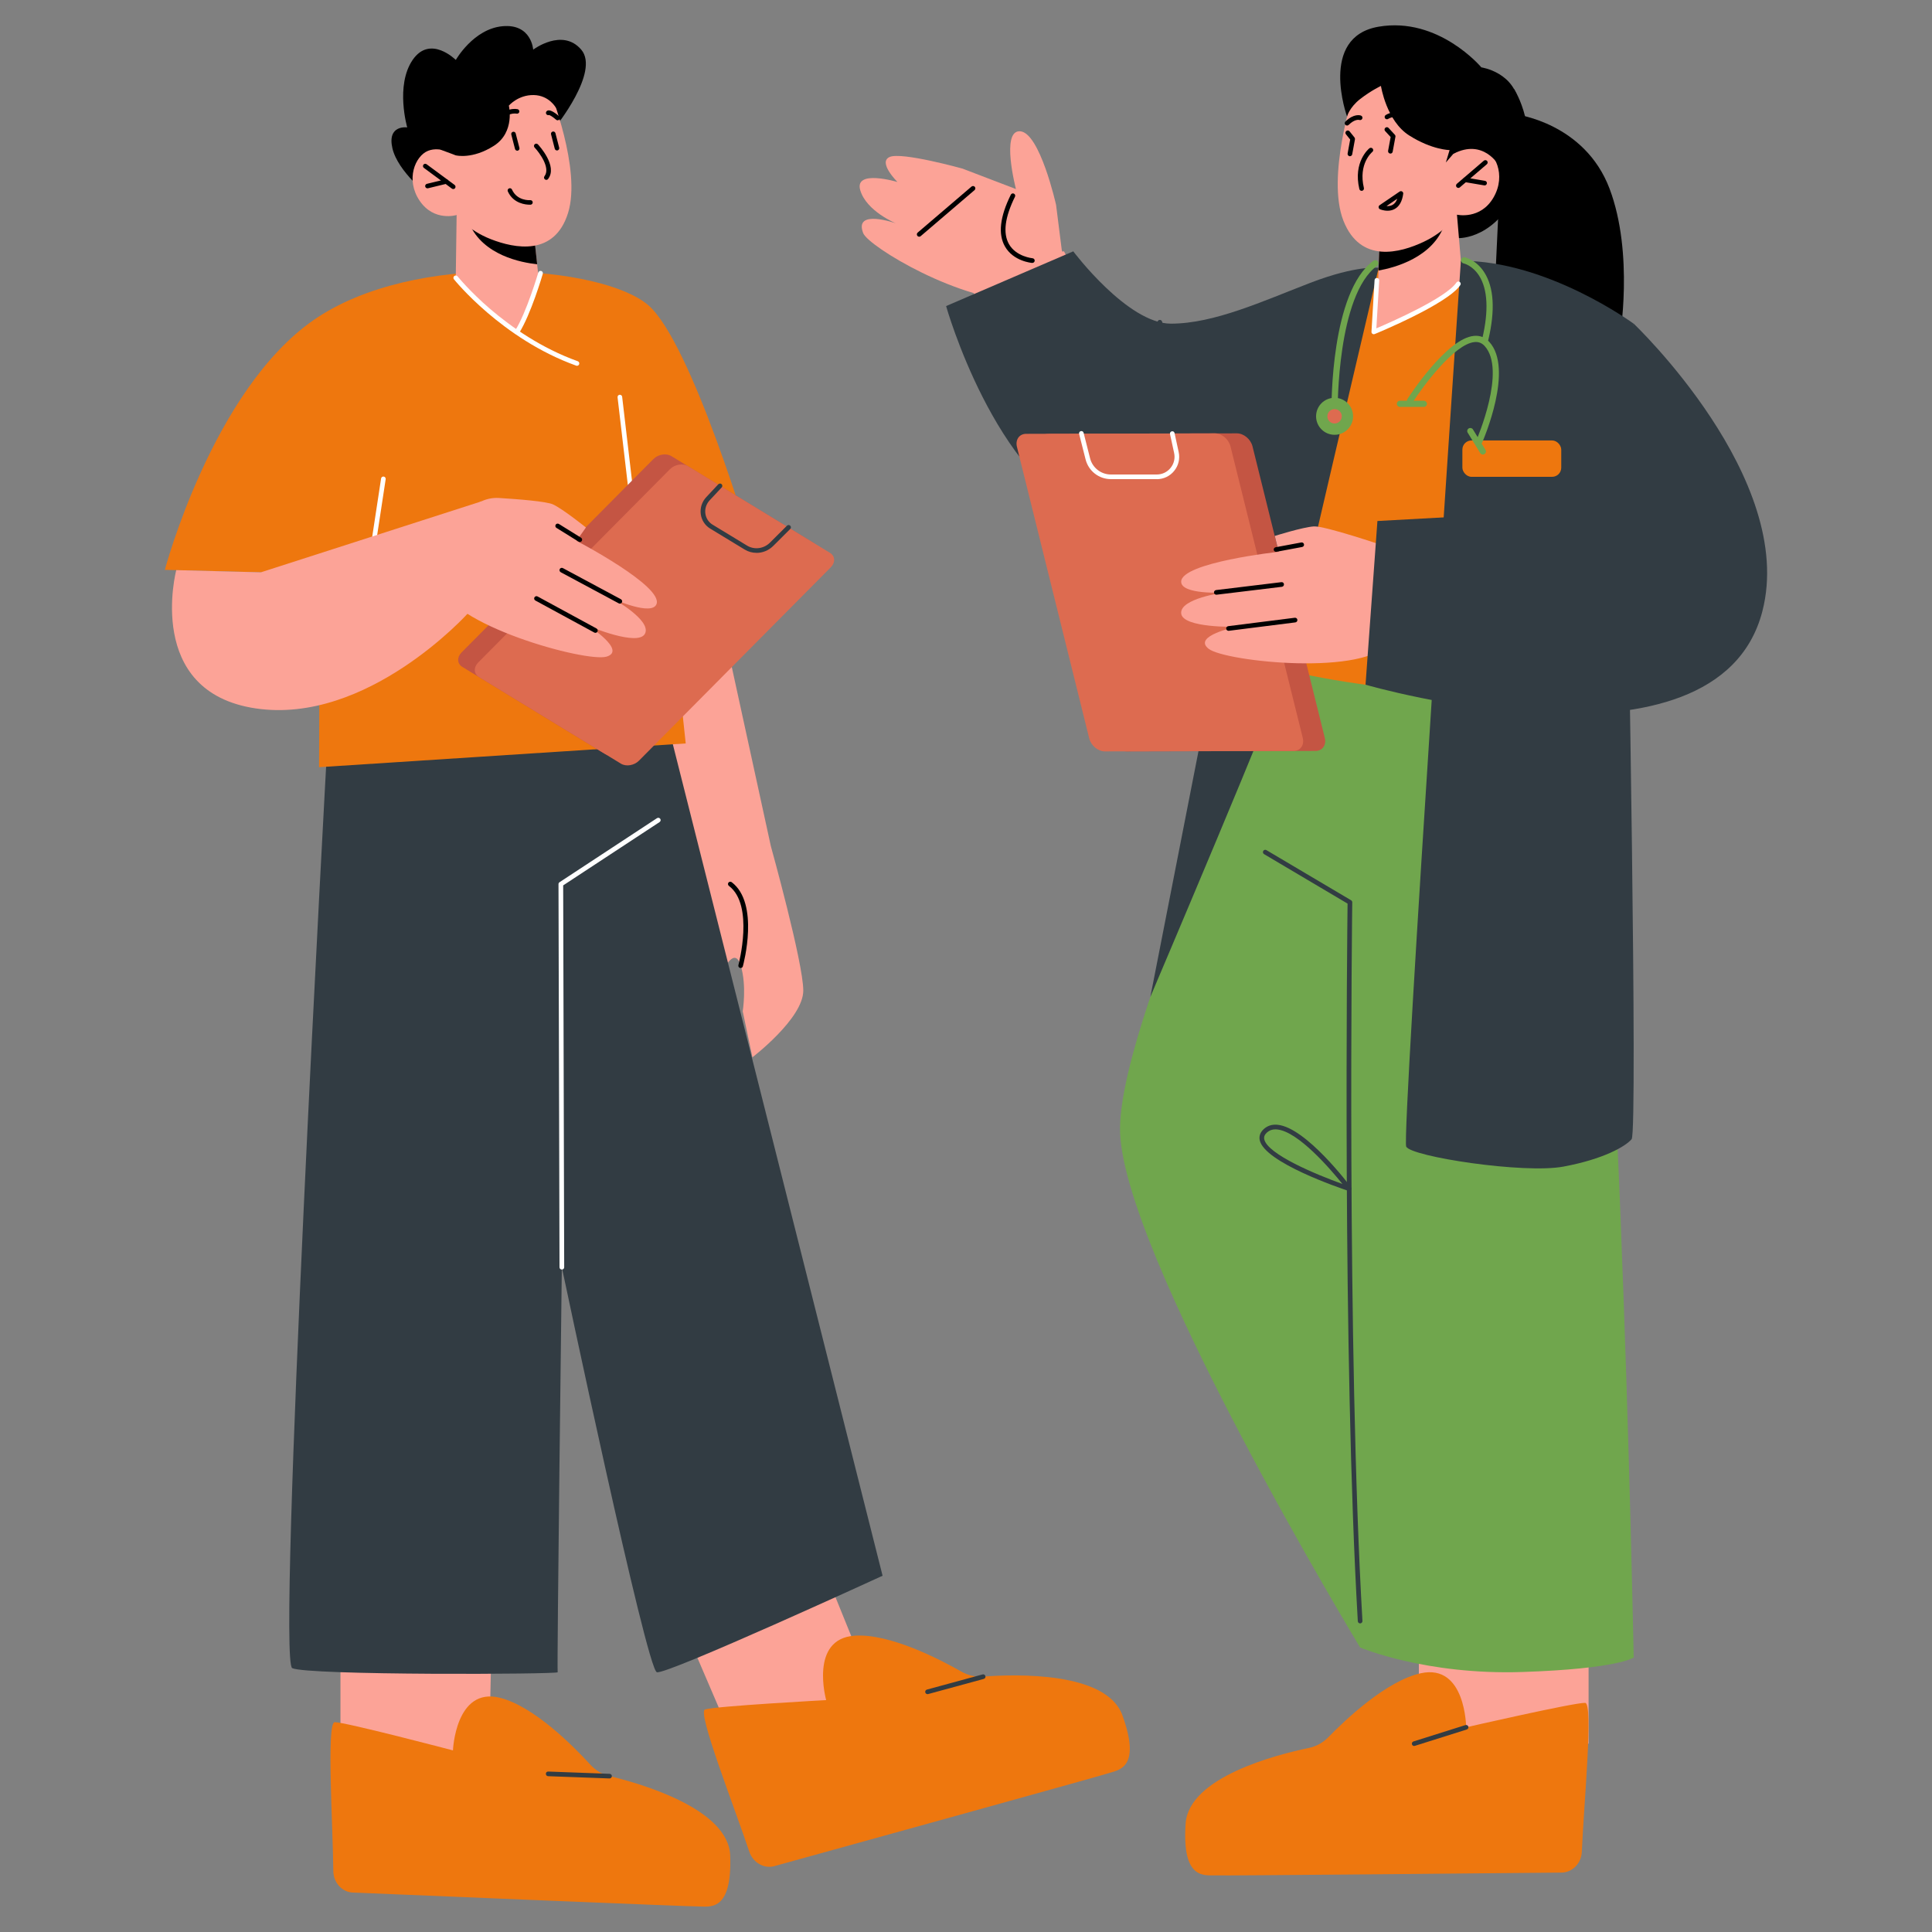 <?xml version="1.0" encoding="UTF-8"?>
<svg id="Layer_1" data-name="Layer 1" xmlns="http://www.w3.org/2000/svg" viewBox="0 0 400 400">
  <rect x="0" y="0" width="400" height="400" fill="#808080" stroke="none"/>
  <defs>
    <style>
      .cls-1 {
        fill: #70a64d;
      }

      .cls-2 {
        fill: #fff;
      }

      .cls-3 {
        fill: #323c43;
      }

      .cls-4 {
        fill: #fca397;
      }

      .cls-5 {
        fill: #c45543;
      }

      .cls-6 {
        fill: #dd6b50;
      }

      .cls-7 {
        fill: #ee770e;
      }
    </style>
  </defs>
  <path class="cls-4" d="M150.3,132.55l9.3,42.65s6.71,24.11,6.71,29.89c0,5.78-10.53,13.81-10.53,13.81l-2.01-9.52s.86-5.31-.4-9.44c-1.26-4.13-3.57.89-3.57.89l-9.42-11.18-16.31-49,26.25-8.09Z"/>
  <polygon class="cls-4" points="70.49 332.71 70.49 367.26 101.17 367.26 101.87 334.89 70.49 332.71"/>
  <polygon class="cls-4" points="140.34 333.79 154.7 367.26 182.9 355.16 170.08 323.53 140.34 333.79"/>
  <path class="cls-3" d="M138.91,152.53l43.82,173.71s-44.61,20.49-46.73,19.98c-2.13-.52-19.68-83.84-19.68-83.84,0,0-1.04,83.41-.86,83.84.18.44-51.76.68-54.96-.85s7.16-189.25,7.16-189.25l71.25-3.58Z"/>
  <path class="cls-7" d="M34.13,117.98s9.84-37.17,30.79-51.71c20.96-14.54,59.79-11.26,69.28-3.1,9,7.74,21.38,49.72,21.38,49.72l-16.25,16.25,2.64,24.78-75.91,4.92.14-40.04-32.08-.82Z"/>
  <path d="M313.98,23.71s14.11,1.77,19.25,15.32c5.13,13.55,2.1,31.09,2.1,31.09l-26.05-5.99,1.13-24.07,3.57-16.35Z"/>
  <path d="M301.94,49.3s8.04.36,12.68-10.87c4.63-11.23-1.16-20.01-1.16-20.01l-10.1,5.29-5.49,20.06,4.07,5.54Z"/>
  <polygon class="cls-4" points="328.9 336.07 328.9 361.01 293.76 358.33 293.76 334.49 328.9 336.07"/>
  <path class="cls-1" d="M269.35,132.98s-37.18,75.63-37.46,100.55c-.29,24.92,49.71,107.57,49.71,107.57,0,0,13.59,5.73,33.55,5.07,19.96-.66,23.09-3,23.09-3,0,0-3.42-177.28-11.4-193.87s-57.48-16.3-57.48-16.3Z"/>
  <path class="cls-4" d="M240.59,71.47s-7.7-2.55-11.76-6.58c-4.06-4.04-8.55-12.87-8.55-12.87l-18.82,4.91s0,33.22,19.57,46.26c18.62,12.42,35.39,7.79,35.39,7.79l-15.82-39.51Z"/>
  <path class="cls-7" d="M298.04,54.25s17.68-.59,26.8,7.68c9.12,8.27,3.14,80.4,3.14,80.4,0,0-23.8,2-40.84,0s-24.74-4.7-24.74-4.7c0,0-2-66.31,2.57-74.28,4.56-7.97,33.07-9.09,33.07-9.09Z"/>
  <path class="cls-4" d="M301.65,44.45l1.12,13.22s-2.06,4-9.74,5.29c-5.72.96-7.86-.17-7.86-.17l.24-6.76.24-6.6,13.7-4.26,2.3-.72Z"/>
  <path d="M299.36,45.16c0,.36-.1.8-.28,1.31-2.4,6.85-10.36,8.96-13.67,9.54l.24-6.6,13.7-4.26Z"/>
  <path class="cls-4" d="M280.15,19.53s-5.53,17.16-2.02,26.14c3.52,8.98,11.79,6.68,16.64,4.39s6.88-5.61,6.88-5.61c0,0,4.86,1.12,7.57-3.57,2.71-4.69.27-9.52-2.54-10.4-2.8-.88-5.8,1.38-5.8,1.38l2.02-5.03s-12.97-23.23-22.77-7.3Z"/>
  <path d="M301.94,38.91c-.14,0-.27-.06-.37-.17-.17-.2-.15-.51.05-.68l5.59-4.79c.2-.17.51-.15.68.05.17.2.15.51-.05.68l-5.59,4.79c-.09.08-.2.12-.31.12Z"/>
  <path d="M307.36,38.38s-.05,0-.08,0l-4.01-.68c-.26-.04-.44-.29-.39-.55s.28-.45.56-.39l4.01.68c.26.04.44.29.39.55-.04.23-.24.4-.47.4Z"/>
  <path d="M291.77,25.52c-.13,0-.26-.05-.35-.16-1.9-2.07-3.93-.8-4.01-.74-.22.14-.52.08-.66-.14-.14-.22-.08-.52.14-.66.96-.63,3.29-1.25,5.25.9.18.2.17.5-.03.68-.09.08-.21.13-.32.13Z"/>
  <path d="M278.89,25.99c-.13,0-.25-.05-.34-.14-.19-.19-.18-.49,0-.68,1.76-1.72,3.08-1.3,3.22-1.24.25.09.38.37.28.62-.09.24-.36.37-.61.29-.06-.02-.92-.25-2.22,1.02-.09.09-.22.14-.34.14Z"/>
  <path class="cls-3" d="M302.46,53.99s-12.33,181.34-11.32,183.41c1.01,2.06,24.34,5.67,32.57,4.13s12.77-4.13,14.1-5.67c1.32-1.55-.86-120.13-.86-120.13l1.28-48.71s-17.8-13.09-35.78-13.02Z"/>
  <rect class="cls-7" x="302.77" y="91.19" width="20.47" height="7.53" rx="1.89" ry="1.89"/>
  <path d="M281.91,39.51c-.22,0-.42-.15-.47-.37-1.33-5.62,1.94-8.33,2.08-8.44.21-.17.51-.13.68.07.17.21.14.51-.07.68-.12.1-2.94,2.47-1.75,7.47.06.26-.1.52-.36.58-.04,0-.08.01-.11.01Z"/>
  <path d="M279.49,32.34s-.06,0-.09,0c-.26-.05-.43-.3-.39-.56l.53-2.89-.88-1.09c-.17-.21-.13-.51.08-.68.21-.17.51-.13.68.08l1.01,1.26c.09.11.12.25.1.39l-.57,3.1c-.04.23-.25.39-.47.39Z"/>
  <path d="M287.28,43.63c-.85,0-1.53-.29-1.57-.31-.16-.07-.27-.22-.28-.4-.02-.17.06-.34.21-.44l4.14-2.82c.16-.1.36-.11.52-.01.16.1.25.29.22.47-.21,1.55-.8,2.61-1.75,3.14-.5.28-1.02.37-1.49.37ZM287.08,42.66c.39.03.83-.02,1.23-.24.43-.24.76-.67.98-1.27l-2.22,1.51Z"/>
  <path class="cls-7" d="M269.14,59.83s-8.57,4.87-17.18,7.71c-8.04,2.66-14.09,2.88-14.09,2.88,0,0-.02,10.31.31,21.07.35,11.09-1.13,18.9-1.13,18.9,0,0,26.76,5.75,32.96-2.79,6.2-8.54-.88-47.77-.88-47.77Z"/>
  <path class="cls-4" d="M218.63,42.34s-3.33-14.86-7.41-15.16-.88,11.96-.88,11.96l-11.06-4.23s-12.59-3.51-15.09-2.41c-2.5,1.1,1.62,5.18,1.62,5.18,0,0-8.97-2.69-7.71,1.68,1.26,4.37,7.39,6.88,7.39,6.88,0,0-8.76-3.11-6.78,2.02,1.07,2.77,20.34,14.44,33.33,14.02,12.99-.42,7.8-10.43,7.8-10.43l-1.2-9.5Z"/>
  <path d="M190.31,49.01c-.14,0-.27-.06-.37-.17-.17-.2-.15-.51.05-.68l11.15-9.53c.2-.17.51-.15.68.05.17.2.15.51-.05.68l-11.15,9.53c-.09.08-.2.12-.31.12Z"/>
  <path d="M213.74,54.44c-.2-.01-3.94-.35-5.68-3.42-1.45-2.55-1.04-6.15,1.22-10.71.12-.24.41-.34.64-.22.24.12.34.41.22.64-2.1,4.25-2.52,7.54-1.25,9.8,1.48,2.62,4.85,2.93,4.89,2.94.26.02.46.25.44.52-.02.25-.23.44-.48.44Z"/>
  <path class="cls-3" d="M281.6,336.11c-.25,0-.46-.2-.48-.45-3.2-54.85-2.19-142.93-2.12-148.58l-17.29-10.24c-.23-.14-.3-.43-.17-.66.13-.23.43-.31.66-.17l17.53,10.38c.15.09.24.25.24.42-.01.92-1.17,92.42,2.11,148.79.02.26-.19.49-.45.51,0,0-.02,0-.03,0Z"/>
  <path class="cls-3" d="M279.33,246.59c-.05,0-.1,0-.15-.03-1.78-.59-17.38-5.89-18.37-10.5-.12-.58-.08-1.45.83-2.29.77-.7,1.72-1.01,2.85-.9,5.88.55,14.85,12.44,15.22,12.94.13.17.13.4,0,.57-.09.13-.24.2-.39.2ZM264.06,233.82c-.7,0-1.28.22-1.77.67-.47.43-.64.87-.54,1.38.67,3.12,10.8,7.33,16.19,9.26-2.51-3.11-9.17-10.88-13.54-11.29-.12-.01-.23-.02-.34-.02Z"/>
  <path class="cls-7" d="M323.3,387.7c2.25-.02,4.1-1.92,4.2-4.32.39-9.5,2.43-30.74.7-30.82-2.21-.09-24.65,5.06-24.65,5.06,0,0-.09-13.19-9.35-11.2-7.1,1.53-15.59,9.56-19.15,13.22-1.13,1.16-2.54,1.94-4.08,2.26-6.61,1.37-24.84,6-25.5,15.65-.8,11.8,3.99,10.64,6.2,10.73,1.9.08,56.27-.44,71.63-.58Z"/>
  <path class="cls-7" d="M160.36,386.36c-2.17.6-4.47-.72-5.23-3-3-9.02-10.82-28.88-9.17-29.43,2.1-.7,25.09-1.94,25.09-1.94,0,0-3.55-12.7,5.9-13.34,7.25-.49,17.62,4.89,22.06,7.42,1.41.8,2.98,1.17,4.54,1.05,6.73-.51,25.54-1.08,28.83,8.01,4.02,11.12-.9,11.33-3,12.03-1.8.6-54.21,15.1-69.01,19.19Z"/>
  <path class="cls-7" d="M73.07,391.84c-2.25-.09-4.03-2.05-4.06-4.46-.09-9.51-1.45-30.81.29-30.82,2.21-.02,24.48,5.84,24.48,5.84,0,0,.52-13.18,9.7-10.9,7.05,1.75,15.27,10.06,18.72,13.83,1.09,1.2,2.48,2.02,4,2.39,6.57,1.58,24.64,6.79,24.98,16.46.42,11.82-4.33,10.51-6.54,10.53-1.9.02-56.23-2.24-71.57-2.88Z"/>
  <path class="cls-3" d="M292.79,361.49c-.2,0-.39-.13-.46-.34-.08-.25.06-.52.31-.6l10.76-3.39c.25-.08.52.06.6.31.08.25-.06.52-.31.6l-10.76,3.39s-.1.02-.14.02Z"/>
  <path d="M114.93,26.38s9.32-11.52,5.41-16.1c-3.91-4.57-9.95,0-9.95,0,0,0-.33-5.41-6.36-4.85-6.03.56-9.66,6.98-9.66,6.98,0,0-5.3-5.31-8.94,0-3.63,5.31-1.12,13.97-1.12,13.97,0,0-4.19-.62-3.07,4.3,1.12,4.92,7.71,9.99,7.71,9.99l25.99-14.29Z"/>
  <path class="cls-4" d="M94.54,44.53l-.18,13s2.29,3.77,9.89,4.49c5.66.54,7.4-3.17,7.4-3.17l-.44-4.14-.69-6.43-13.69-3.21-2.3-.54Z"/>
  <path d="M96.83,45.07c.03.36.16.78.36,1.26,2.82,6.53,10.75,8.04,14.02,8.38l-.69-6.43-13.69-3.21Z"/>
  <path class="cls-4" d="M113.82,18.69s6.6,16.39,3.79,25.4c-2.81,9.02-11.05,7.35-15.96,5.44s-7.12-5.01-7.12-5.01c0,0-4.67,1.44-7.65-2.96-2.97-4.39-.92-9.28,1.75-10.34,2.68-1.06,5.76.94,5.76.94l-2.33-4.77s11.06-23.6,21.74-8.71Z"/>
  <path d="M93.84,39.14c-.1,0-.2-.03-.28-.09l-5.8-4.29c-.21-.15-.25-.45-.1-.66.15-.21.45-.25.66-.1l5.8,4.29c.21.15.25.45.1.66-.09.13-.23.19-.38.19Z"/>
  <path d="M88.5,38.99c-.21,0-.41-.14-.46-.36-.06-.25.09-.51.35-.57l3.87-.94c.26-.06.51.09.57.35.06.25-.09.51-.35.57l-3.87.94s-.08.01-.11.01Z"/>
  <path d="M103.19,26.04c-.05,0-.11,0-.16-.03-.25-.09-.37-.36-.29-.6.96-2.69,3.3-3.02,4.4-2.81.26.05.42.29.38.55-.05.26-.29.42-.55.38-.1-.02-2.42-.39-3.34,2.2-.07.19-.25.31-.44.31Z"/>
  <path d="M115.46,24.91c-.11,0-.22-.04-.3-.11-.96-.82-1.37-.96-1.49-.99-.16.06-.34.03-.48-.09-.2-.17-.21-.47-.04-.67.61-.69,2.12.6,2.62,1.02.2.17.22.47.06.66-.09.11-.23.17-.36.17Z"/>
  <path d="M113.11,37.24c-.1,0-.2-.03-.29-.1-.21-.16-.25-.45-.09-.66,1.3-1.7-1.04-4.87-2.05-5.94-.18-.19-.17-.49.02-.67.19-.18.49-.17.67.02.17.18,4.16,4.48,2.11,7.16-.09.12-.23.19-.37.19Z"/>
  <path d="M115.32,31.15c-.21,0-.4-.14-.46-.35l-.77-2.99c-.07-.25.09-.51.34-.57.25-.07.51.09.57.34l.77,2.99c.07.25-.09.51-.34.57-.04.01-.08.02-.12.02Z"/>
  <path d="M107.09,31.2c-.21,0-.4-.14-.46-.35l-.77-2.99c-.07-.25.09-.51.34-.57.25-.07.51.09.57.34l.77,2.99c.07.25-.09.51-.34.57-.04.01-.08.02-.12.02Z"/>
  <path d="M115.14,22.38s-1.38-2.63-4.62-2.7c-3.24-.07-5.17,2.19-5.17,2.19,0,0,1.35,5.48-3.1,8.32-4.45,2.84-7.85,1.98-7.85,1.98l-3.18-1.18-2.28-4.7,9.38-9.84,12.06-6.16,6.03,5.62-1.27,6.47Z"/>
  <path d="M109.66,42.38c-.74,0-3.36-.19-4.52-2.75-.11-.24,0-.52.24-.62.23-.11.52,0,.62.24,1.07,2.37,3.67,2.2,3.78,2.19.28-.01.49.17.51.43.02.26-.17.49-.43.51,0,0-.08,0-.2,0Z"/>
  <path d="M287.87,31.79s-.06,0-.09,0c-.26-.05-.43-.3-.39-.56l.53-2.86-1.14-1.23c-.18-.19-.17-.5.03-.68.2-.18.5-.17.68.03l1.3,1.41c.1.11.15.26.12.41l-.57,3.1c-.04.23-.25.39-.47.39Z"/>
  <path d="M300.89,31.86l-1.54,1.78.77-2.57s-3.62-.02-8.35-3.02c-4.74-2.99-5.86-10.26-5.86-10.26,0,0-2.05.96-4.3,2.71-2.24,1.75-2.72,3.62-2.72,3.62,0,0-5.94-16.45,6.52-18.59,12.45-2.14,21.29,8.42,21.29,8.42,0,0,7.13.99,7.84,7.98.71,6.99-4.17,12.4-4.17,12.4,0,0-3.18-5.79-9.49-2.47Z"/>
  <path class="cls-3" d="M222.2,52.04l-26.32,11.33s10.06,35.71,30.42,43.8c19.74,7.84,30.11,6.1,30.11,6.1l-18.24,93.12s27.31-64.22,27.91-67.73c.6-3.52,19.35-83.21,19.35-83.21,0,0-4.42-.63-14.15,3.11-9.73,3.74-19.88,8.45-28.86,8.45s-20.21-14.97-20.21-14.97Z"/>
  <path class="cls-4" d="M285.18,62.78l-.75,5.94s16.41-6.87,17.51-9.96-16.03,1.73-16.03,1.73l-.73,2.29Z"/>
  <path class="cls-2" d="M284.43,69.2c-.1,0-.2-.03-.28-.09-.14-.1-.21-.26-.2-.42l.64-10.69c.02-.26.21-.48.51-.45.26.02.47.24.45.51l-.59,9.92c2.98-1.27,14.42-6.28,16.58-9.49.15-.22.45-.28.67-.13.22.15.28.45.13.67-2.64,3.91-17.11,9.88-17.72,10.13-.06.02-.12.04-.18.04Z"/>
  <path class="cls-3" d="M320.33,231.9c-6.06,0-17.05-1-17.94-2.15-.81-1.06.2-27.07.67-38.2.01-.26.22-.46.48-.46h26.46c.27,0,.48.22.48.48v37.88c0,.16-.08.3-.2.39-.09.06-2.23,1.54-7.51,1.98-.65.05-1.49.08-2.45.08ZM304.01,192.05c-.61,14.37-1.31,35.81-.81,37.18.95.77,14.18,2.07,19.51,1.64,4.09-.34,6.2-1.33,6.82-1.68v-37.13h-25.52Z"/>
  <path class="cls-5" d="M272.38,155.47l-39.07.1c-1.42,0-2.87-1.2-3.24-2.7l-14.96-60.34c-.37-1.49.48-2.71,1.9-2.71l39.07-.1c1.42,0,2.87,1.2,3.24,2.7l14.96,60.34c.37,1.49-.48,2.71-1.9,2.71Z"/>
  <path class="cls-6" d="M267.82,155.47l-39.07.1c-1.42,0-2.87-1.2-3.24-2.7l-14.96-60.34c-.37-1.49.48-2.71,1.9-2.71l39.07-.1c1.42,0,2.87,1.2,3.24,2.7l14.96,60.34c.37,1.49-.48,2.71-1.9,2.71Z"/>
  <path class="cls-2" d="M132.06,114.45c-.24,0-.45-.18-.48-.43l-3.72-31.76c-.03-.26.16-.5.42-.53.28-.02.5.16.53.42l3.72,31.76c.03.26-.16.5-.42.53-.02,0-.04,0-.06,0Z"/>
  <path class="cls-3" d="M240.32,80.87c-.08,0-.16,0-.24-.01-.73-.07-1.3-.42-1.71-1.05-2.04-3.14,1.16-12.84,1.3-13.25.07-.2.25-.33.46-.33.21,0,.4.14.46.34.35,1.12,3.35,10.98,1.22,13.6-.37.46-.89.7-1.49.7ZM240.12,68.38c-.95,3.31-2.19,8.96-.94,10.9.25.38.56.57,1,.62.39.03.67-.07.89-.34,1.31-1.61.02-7.66-.95-11.18Z"/>
  <path class="cls-4" d="M286.33,112.94s-12.02-4.09-14.31-3.95c-2.29.14-8.09,1.97-8.09,1.97l.81,3.28s-20.2,2.21-20.19,6.2c0,2.71,8.77,2.25,8.77,2.25,0,0-9.06,1.22-8.77,4.31.29,3.08,11.47,2.77,11.47,2.77,0,0-9.25,1.86-5.78,4.56s33.08,5.78,37.55-1.54c4.47-7.33-1.45-19.84-1.45-19.84Z"/>
  <path class="cls-3" d="M338.24,67.01s33.75,32.07,26.64,59.55c-9.41,36.35-82.16,15.2-82.16,15.2l2.46-33.89,43.71-2.4,9.35-38.47Z"/>
  <path class="cls-3" d="M335.96,106.72c-4.59,0-9.87-.55-10.2-.59-.21-.02-.38-.18-.42-.39-.04-.21.07-.42.26-.52,6.5-3.22,14.57-2.49,16.63-1.03.5.36.57.73.54.97-.05.39-.37.71-.96.93-1.2.47-3.43.62-5.85.62ZM327.71,105.34c3.56.3,11.26.82,13.75-.14.16-.06.25-.12.31-.15-.75-.81-7.45-2.24-14.06.3Z"/>
  <path d="M264.19,114.25c-.23,0-.43-.16-.47-.39-.05-.26.12-.51.39-.56l5.31-.99c.26-.05.51.12.56.38.05.26-.12.51-.39.56l-5.31.99s-.06,0-.09,0Z"/>
  <path d="M251.82,123.13c-.24,0-.45-.18-.48-.42-.03-.26.16-.5.42-.54l13.54-1.64c.28-.04.5.16.53.42.03.26-.16.5-.42.54l-13.54,1.64s-.04,0-.06,0Z"/>
  <path class="cls-5" d="M95.71,138.07l29.41,17.95c1.07.65,2.73.38,3.72-.61l39.73-40.05c.98-.99.91-2.32-.16-2.98l-29.41-17.95c-1.07-.65-2.73-.38-3.72.61l-39.73,40.05c-.98.99-.91,2.32.16,2.98Z"/>
  <path class="cls-6" d="M99.15,140.16l29.41,17.95c1.07.65,2.73.38,3.72-.61l39.73-40.05c.98-.99.91-2.32-.16-2.98l-29.41-17.95c-1.07-.65-2.73-.38-3.72.61l-39.73,40.05c-.98.99-.91,2.32.16,2.98Z"/>
  <path class="cls-3" d="M156.63,114.46c-.85,0-1.7-.22-2.45-.68l-7.16-4.35c-1.05-.64-1.76-1.72-1.93-2.96-.18-1.3.24-2.59,1.14-3.55l2.49-2.66c.18-.19.49-.2.68-.02.19.18.2.49.02.68l-2.49,2.66c-.7.75-1.03,1.76-.89,2.76.13.95.67,1.78,1.47,2.27l7.16,4.35c1.51.92,3.47.66,4.76-.63l3.5-3.49c.19-.19.49-.19.68,0,.19.19.19.49,0,.68l-3.5,3.49c-.96.96-2.22,1.46-3.49,1.46Z"/>
  <path d="M254.35,130.6c-.24,0-.45-.18-.48-.42-.03-.26.15-.5.42-.54l13.78-1.74c.27-.03.5.15.54.42.03.26-.15.5-.42.54l-13.78,1.74s-.04,0-.06,0Z"/>
  <path class="cls-4" d="M97.05,105.83c1.53-1.85,3.84-2.87,6.24-2.73,3.92.24,9.83.7,11.2,1.33,2.09.97,6.82,4.78,6.82,4.78l-1.95,2.76s18.01,9.4,16.56,13.11c-.99,2.53-8.98-1.09-8.98-1.09,0,0,7.99,4.43,6.6,7.2-1.39,2.77-11.69-1.59-11.69-1.59,0,0,7.94,5.09,3.73,6.35-4.21,1.25-32.92-6.64-34.42-15.09-.99-5.56,3.03-11.57,5.89-15.04Z"/>
  <path d="M120.04,112.21c-.09,0-.18-.02-.25-.07l-4.59-2.85c-.23-.14-.29-.44-.15-.66.14-.23.44-.29.66-.15l4.59,2.85c.23.14.29.44.15.66-.09.15-.25.23-.41.23Z"/>
  <path d="M128.34,124.98c-.08,0-.16-.02-.23-.06l-12.02-6.45c-.23-.13-.32-.42-.2-.65.12-.24.42-.32.65-.2l12.02,6.45c.23.13.32.42.2.65-.09.16-.25.25-.42.25Z"/>
  <path class="cls-2" d="M77.04,114.91s-.05,0-.07,0c-.26-.04-.44-.29-.4-.55l2.33-15.29c.04-.26.27-.44.55-.4.26.04.44.29.4.55l-2.33,15.29c-.04.24-.24.41-.48.41Z"/>
  <path d="M123.27,131.02c-.08,0-.16-.02-.23-.06l-12.2-6.63c-.23-.13-.32-.42-.19-.65.13-.23.42-.32.65-.19l12.2,6.63c.23.13.32.42.19.65-.09.16-.25.25-.42.25Z"/>
  <path class="cls-2" d="M239.5,99.2h-9.5c-2.48,0-4.63-1.68-5.24-4.08l-1.34-5.28c-.07-.26.09-.52.35-.58.26-.06.52.09.58.35l1.34,5.28c.5,1.97,2.27,3.35,4.31,3.35h9.5c1.12,0,2.16-.5,2.86-1.37.7-.87.97-1.99.73-3.08l-.85-3.92c-.06-.26.11-.52.37-.57.27-.06.52.11.57.37l.85,3.92c.3,1.38-.03,2.8-.92,3.89-.88,1.1-2.2,1.73-3.61,1.73Z"/>
  <path class="cls-4" d="M94.36,57.52s7.76,7.34,12.69,11.19l4.86-12.15-10.74-1.86-6.81,2.82Z"/>
  <path class="cls-2" d="M119.45,75.73c-.05,0-.11,0-.16-.03-15.38-5.53-25.21-17.76-25.31-17.88-.17-.21-.13-.51.08-.68.21-.16.51-.13.68.08.1.12,9.76,12.14,24.88,17.57.25.09.38.37.29.62-.07.2-.26.32-.45.32Z"/>
  <path class="cls-2" d="M107.05,69.19c-.09,0-.18-.02-.26-.07-.22-.14-.29-.44-.15-.66,2.37-3.73,4.78-11.95,4.81-12.03.08-.25.34-.4.6-.33.25.07.4.34.33.6-.1.34-2.48,8.43-4.92,12.27-.09.14-.25.22-.41.22Z"/>
  <path class="cls-4" d="M36.49,118.04s-6.63,25.21,16.46,28.63c23.09,3.42,43.88-19.64,43.88-19.64l2.88-23.24-45.69,14.7-17.53-.45Z"/>
  <path class="cls-2" d="M116.32,262.85c-.27,0-.48-.21-.48-.48l-.21-79.32c0-.16.08-.31.22-.4l20.18-13.26c.22-.14.52-.08.67.14.15.22.08.52-.14.67l-19.96,13.11.21,79.06c0,.27-.21.48-.48.48h0Z"/>
  <path class="cls-3" d="M192.03,350.75c-.21,0-.41-.14-.46-.35-.07-.26.08-.52.34-.59l11.52-3.14c.26-.08.52.08.59.34.07.26-.08.52-.34.59l-11.52,3.14s-.09.02-.13.02Z"/>
  <path class="cls-3" d="M126.2,368.21s-12.72-.47-12.72-.47c-.27-.01-.47-.23-.46-.5,0-.27.2-.47.5-.46l12.7.47c.27.01.47.23.46.5-.01.26-.22.46-.48.46Z"/>
  <path d="M153.35,200.42s-.08,0-.13-.02c-.26-.07-.41-.33-.34-.59.03-.12,3.32-12.42-1.97-16.4-.21-.16-.25-.46-.1-.67.16-.21.46-.25.67-.1,5.81,4.38,2.46,16.9,2.32,17.43-.06.21-.25.35-.46.35Z"/>
  <path class="cls-1" d="M307.52,70.87s-.1,0-.15-.02c-.34-.08-.56-.43-.48-.77,1.35-5.7,1.13-10.18-.64-12.97-1.37-2.16-3.17-2.57-3.24-2.58-.34-.07-.57-.41-.5-.76.07-.35.41-.57.75-.5.1.02,2.37.5,4.04,3.11,2.01,3.13,2.29,7.84.84,14-.07.3-.33.49-.62.49Z"/>
  <path class="cls-1" d="M276.31,85.58c-.35,0-.64-.28-.64-.64-.01-1-.14-24.52,8.69-30.95.28-.21.69-.15.9.14.21.29.15.69-.14.9-8.3,6.04-8.17,29.66-8.17,29.9,0,.35-.28.64-.64.65h0Z"/>
  <path class="cls-1" d="M306.28,92c-.09,0-.17-.02-.26-.05-.32-.14-.47-.52-.33-.85.06-.14,6.27-14.5,1.68-19.47-.57-.62-1.25-.89-2.07-.81-4.18.37-10.68,9.14-12.83,12.49-.19.3-.59.38-.89.19-.3-.19-.38-.59-.19-.89.33-.51,8.14-12.58,13.8-13.07,1.23-.11,2.28.3,3.13,1.22,5.16,5.58-1.18,20.24-1.45,20.86-.11.24-.34.38-.59.38Z"/>
  <path class="cls-1" d="M280.14,86.19c0,2.11-1.71,3.83-3.83,3.83s-3.83-1.71-3.83-3.83,1.71-3.83,3.83-3.83,3.83,1.71,3.83,3.83Z"/>
  <circle class="cls-6" cx="276.31" cy="86.19" r="1.49"/>
  <path class="cls-1" d="M294.79,84.25h-4.95c-.35,0-.64-.29-.64-.64s.29-.64.64-.64h4.95c.35,0,.64.29.64.64s-.29.64-.64.64Z"/>
  <path class="cls-1" d="M307.01,94.11c-.22,0-.43-.11-.55-.31l-2.59-4.22c-.19-.3-.09-.7.21-.88.3-.18.7-.09.88.21l2.59,4.22c.19.3.09.7-.21.88-.11.06-.22.09-.34.09Z"/>
</svg>